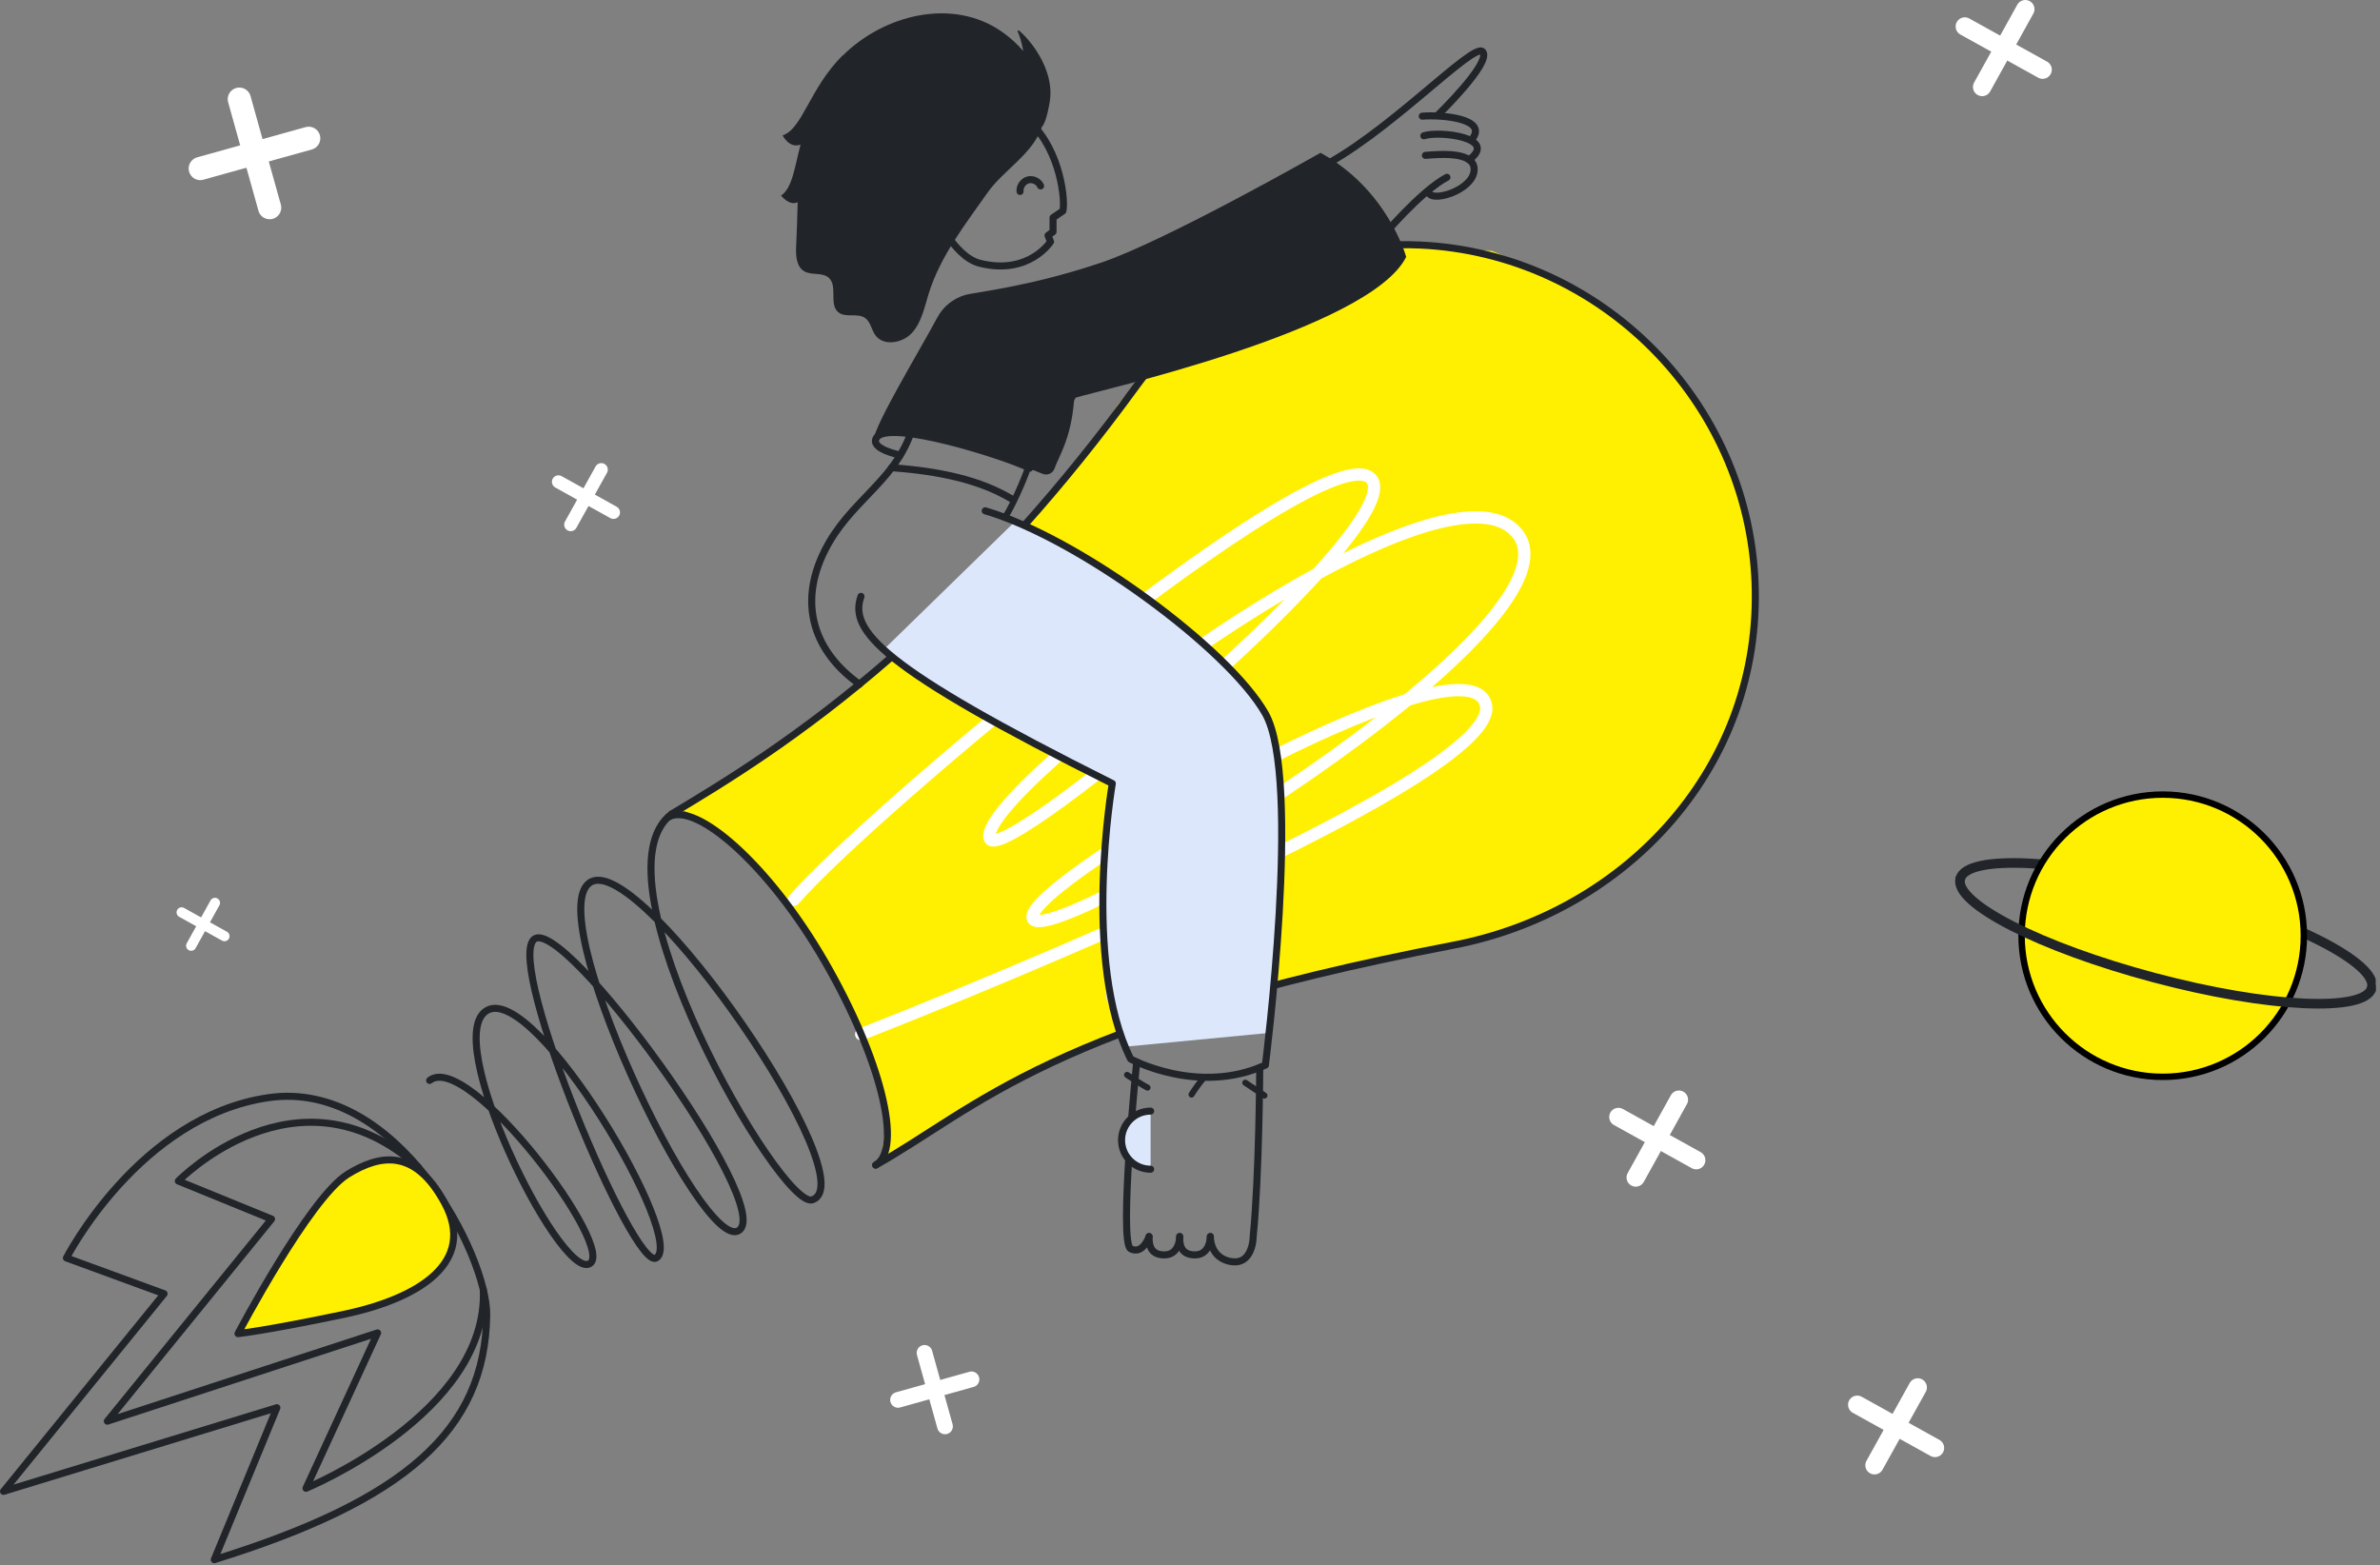 <svg width="371" height="244" viewBox="0 0 371 244" fill="none" xmlns="http://www.w3.org/2000/svg">
<rect x="0" y="0" width="371" height="244" fill="#808080" stroke="none"/>
<g clip-path="url(#clip0_1967_2528)">
<path d="M105.98 126.12C105.63 125.95 109.77 127.79 109.77 127.79L117.28 134.12L124.24 142.99L132.36 157.46L136.18 166.05L138.09 174.64L137.36 181.16L146.28 175.6L165.35 165.04L181.87 158.59L209.31 150.99L226.51 147.38L236.99 144.39L244.99 140.64L253.86 134.55L260.63 127.9L265.19 121.79L269.61 113.36L272.62 103.38L273.62 94.25L273.16 85.91L270.71 75.42L267.45 67.83L260.48 57.5L252.23 49.64L244.03 43.89L232.58 39.12L216.14 38.25L210.58 38.87L198.11 42.73L186.76 48.66L174.35 62.98L168.62 71.57L163.52 77.51L160.03 81.51L137.36 103.84L127.69 111.64L113.28 121.65L105.98 126.15V126.12Z" fill="#FFF001"/>
<path d="M136.51 181.63C152.21 172.83 163.85 159.36 226.51 147.36C253.65 142.16 274.73 119.44 273.58 90.75C272.44 62.53 249.6 39.52 221.39 38.2C202.93 37.33 187.2 46.38 177.22 60.09C171.29 68.24 165.44 75.44 159.75 81.81" stroke="#212529" stroke-width="1.1" stroke-linecap="round" stroke-linejoin="round"/>
<path d="M123.76 140.27C135.21 126.91 205.23 68.32 213.48 74.41C221.73 80.5 156.21 135.5 154.3 130.73C151.6 123.98 223.98 68.69 236.39 83.01C248.8 97.33 162.89 148.87 160.98 143.14C159.22 137.86 228.77 97.64 231.63 109.89C234.48 122.14 134.24 161.23 134.24 161.23" stroke="white" stroke-width="1.91" stroke-linecap="round" stroke-linejoin="round"/>
<path d="M137.75 101.26L141.33 104.12L154.59 112.3L173.35 122.38L171.93 142.14L172.44 155.54L175.3 163.18L197.84 161.02L199.8 139.66V124.03L198.54 114.77L194.39 106.86L184.85 97.32L173.45 89.6L158.22 81.3L137.75 101.26Z" fill="#DDE7FC"/>
<path d="M104.19 127.38C108.49 124.89 119.9 134.87 128.58 149.9C137.26 164.93 140.81 179.14 136.5 181.62" stroke="#212529" stroke-width="1.1" stroke-linecap="round" stroke-linejoin="round"/>
<path d="M66.97 168.43C72.98 163.62 96.56 195.16 91.79 197.06C87.02 198.97 68.4 161.27 76.04 157.45C83.68 153.63 107.06 193.24 102.29 196.11C98.82 198.19 78.9 150.77 83.2 146.48C87.5 142.18 120.9 188 115.18 191.82C109.45 195.64 83.68 141.23 92.27 137.41C100.5 133.75 135.22 184.18 126.63 187.04C121.75 188.67 91.77 136.64 104.68 126.91" stroke="#212529" stroke-width="1.1" stroke-linecap="round" stroke-linejoin="round"/>
<path d="M305.57 136.981C306.58 133.161 321.77 133.881 339.48 138.591C357.2 143.301 370.73 150.201 369.72 154.021" stroke="#212529" stroke-width="1.5" stroke-linecap="round" stroke-linejoin="round"/>
<path d="M359.13 145.87C359.13 158.02 349.28 167.87 337.13 167.87C324.98 167.87 315.13 158.02 315.13 145.87C315.13 133.72 324.98 123.87 337.13 123.87C349.28 123.87 359.13 133.72 359.13 145.87Z" fill="#FFF001" stroke="black"/>
<path d="M369.72 154.02C368.71 157.84 353.52 157.12 335.81 152.41C318.09 147.7 304.56 140.8 305.57 136.98" stroke="#212529" stroke-width="1.5" stroke-linecap="round" stroke-linejoin="round"/>
<path d="M138.94 102.45C124.65 114.92 112.56 122.17 104.67 126.91" stroke="#212529" stroke-width="1.1" stroke-linecap="round" stroke-linejoin="round"/>
<path d="M141.9 67.731C139.04 75.371 132.36 78.231 128.54 85.871C124.34 94.281 127 101.68 133.98 106.66" stroke="#212529" stroke-width="1.1" stroke-linecap="round" stroke-linejoin="round"/>
<path d="M160.51 72.98C156.69 71.07 138.56 65.34 136.65 68.21C135.47 69.99 140.33 70.94 140.33 70.94" stroke="#212529" stroke-width="1.1" stroke-linecap="round" stroke-linejoin="round"/>
<path d="M162.52 73.87C163.27 74.17 164.13 73.79 164.39 73.02C165.01 71.2 166.95 68.46 167.42 62.5L167.66 62C170.52 61.05 213.48 51.5 219.2 40.05C219.2 40.05 216.34 29.55 205.84 23.82C205.84 23.82 181.6 37.63 171.48 41C160.03 44.82 151.91 45.53 150.36 46.01C148.55 46.57 147.03 47.79 146.14 49.45C143.25 54.83 136.17 66.49 136.17 68.68C136.17 68.68 138.08 65.82 148.58 68.68C151.54 69.49 159.39 72.61 162.53 73.87H162.52Z" fill="#212529"/>
<path d="M138.99 72.91C146.67 73.46 152.88 74.89 157.65 77.75" stroke="#212529" stroke-width="1.1" stroke-linecap="round" stroke-linejoin="round"/>
<path d="M134.21 92.97C132.35 98.28 137.12 104 173.39 122.14C173.39 122.14 168.62 149.82 176.25 165.09C176.25 165.09 186.75 170.82 197.25 166.04C197.25 166.04 202.98 121.36 197.25 111.24C191.52 101.13 168.13 83.9 153.58 79.63" stroke="#212529" stroke-width="1.1" stroke-linecap="round" stroke-linejoin="round"/>
<path d="M177.19 165.54C177.19 165.54 174.35 193.73 176.26 194.68C178.17 195.63 179.12 192.77 179.12 192.77" stroke="#212529" stroke-width="1.1" stroke-linecap="round" stroke-linejoin="round"/>
<path d="M179.12 192.77C179.12 193.72 179.12 195.63 181.51 195.63C183.9 195.63 183.9 192.77 183.9 192.77" stroke="#212529" stroke-width="1.1" stroke-linecap="round" stroke-linejoin="round"/>
<path d="M183.89 192.77C183.89 193.72 183.89 195.63 186.28 195.63C188.67 195.63 188.67 192.77 188.67 192.77" stroke="#212529" stroke-width="1.1" stroke-linecap="round" stroke-linejoin="round"/>
<path d="M188.67 192.77C188.67 193.96 189.22 196.01 191.53 196.59C195.35 197.54 195.35 192.77 195.35 192.77C196.3 183.23 196.37 166.42 196.37 166.42" stroke="#212529" stroke-width="1.1" stroke-linecap="round" stroke-linejoin="round"/>
<path d="M160.6 19.05C165.44 23.67 166.07 31.5 165.68 32.89L164.15 33.93V36.13L163.37 36.71L163.76 37.68C163.76 37.68 160.4 42.96 152.73 41.04C148.57 40 145.54 32.89 145.54 32.89" stroke="#212529" stroke-width="1.1" stroke-linecap="round" stroke-linejoin="round"/>
<path d="M156.69 80.61C158.01 78.6 160.78 72.34 160.88 70.51" stroke="#212529" stroke-width="0.95" stroke-linecap="round" stroke-linejoin="round"/>
<path d="M179.36 182.27C176.86 182.27 174.83 180.24 174.83 177.74C174.83 175.24 176.86 173.21 179.36 173.21" fill="#DDE7FC"/>
<path d="M179.36 182.27C176.86 182.27 174.83 180.24 174.83 177.74C174.83 175.24 176.86 173.21 179.36 173.21" stroke="#212529" stroke-width="1.1" stroke-linecap="round" stroke-linejoin="round"/>
<path d="M204.98 26.52C215.87 21.44 229.77 6.34 231.14 8.08C232.51 9.81 224.15 17.92 224.15 17.92" stroke="#212529" stroke-width="1.1" stroke-linecap="round" stroke-linejoin="round"/>
<path d="M221.71 18.11C224.76 17.86 232.19 18.5 229.38 21.8" stroke="#212529" stroke-width="1.1" stroke-linecap="round" stroke-linejoin="round"/>
<path d="M221.95 21.17C224.34 20.36 233.65 21.46 229.01 24.91" stroke="#212529" stroke-width="1.1" stroke-linecap="round" stroke-linejoin="round"/>
<path d="M222.2 24.22C224.64 24.02 230.14 23.58 229.78 26.68C229.41 29.78 222.81 31.75 222.65 29.82" stroke="#212529" stroke-width="1.1" stroke-linecap="round" stroke-linejoin="round"/>
<path d="M225.55 27.64C221.42 29.82 215.36 37.05 215.36 37.05" stroke="#212529" stroke-width="1.1" stroke-linecap="round" stroke-linejoin="round"/>
<path d="M194.12 168.79L197.1 170.78" stroke="#212529" stroke-width="0.95" stroke-linecap="round" stroke-linejoin="round"/>
<path d="M187.47 168.23C186.84 168.99 186.26 169.79 185.74 170.63" stroke="#212529" stroke-width="0.95" stroke-linecap="round" stroke-linejoin="round"/>
<path d="M175.69 167.57C176.72 168.28 177.78 168.94 178.87 169.55" stroke="#212529" stroke-width="0.95" stroke-linecap="round" stroke-linejoin="round"/>
<path d="M159.008 29.844C158.928 29.064 159.488 28.264 160.248 28.054C161.008 27.844 161.888 28.264 162.208 28.984" stroke="#212529" stroke-width="1.1" stroke-linecap="round" stroke-linejoin="round"/>
<path d="M10.35 196.1L25.58 201.68L0.55 232.49L43.16 219.45L33.4 243.14C63.11 233.91 75.65 223.03 75.87 204.97C75.98 195.77 62.02 168.18 41.83 171.12C21.64 174.06 10.36 196.1 10.36 196.1H10.35Z" stroke="#212529" stroke-width="1.1" stroke-linecap="round" stroke-linejoin="round"/>
<path d="M65.18 181.92C46.38 165.05 27.8 184.11 27.8 184.11L42.33 190.04L16.73 221.55L58.86 207.79L47.7 232.01C47.7 232.01 76.14 220.29 75.34 201.06" stroke="#212529" stroke-width="1.1" stroke-linecap="round" stroke-linejoin="round"/>
<path d="M69.32 187.54C74.25 196.68 65.57 202.4 53.45 204.93C41.33 207.47 37.1 207.9 37.1 207.9C37.1 207.9 48.22 186.77 54.17 183.07C59.33 179.87 64.76 179.08 69.31 187.53L69.32 187.54Z" fill="#FFF001" stroke="#212529" stroke-width="1.1" stroke-linecap="round" stroke-linejoin="round"/>
<path d="M37.31 15.46L42.03 32.37" stroke="white" stroke-width="3.62" stroke-linecap="round" stroke-linejoin="round"/>
<path d="M48.12 21.56L31.22 26.27" stroke="white" stroke-width="3.62" stroke-linecap="round" stroke-linejoin="round"/>
<path d="M144.12 210.9L147.31 222.36" stroke="white" stroke-width="2.45" stroke-linecap="round" stroke-linejoin="round"/>
<path d="M151.44 215.03L139.99 218.23" stroke="white" stroke-width="2.45" stroke-linecap="round" stroke-linejoin="round"/>
<path d="M252.28 174.13L264.41 180.86" stroke="white" stroke-width="2.86" stroke-linecap="round" stroke-linejoin="round"/>
<path d="M261.71 171.43L254.98 183.56" stroke="white" stroke-width="2.86" stroke-linecap="round" stroke-linejoin="round"/>
<path d="M87.05 75.11L95.63 79.88" stroke="white" stroke-width="2.03" stroke-linecap="round" stroke-linejoin="round"/>
<path d="M93.73 73.21L88.96 81.79" stroke="white" stroke-width="2.03" stroke-linecap="round" stroke-linejoin="round"/>
<path d="M306.28 4.13L318.41 10.86" stroke="white" stroke-width="2.86" stroke-linecap="round" stroke-linejoin="round"/>
<path d="M315.71 1.43L308.98 13.56" stroke="white" stroke-width="2.86" stroke-linecap="round" stroke-linejoin="round"/>
<path d="M289.51 218.99L301.63 225.72" stroke="white" stroke-width="2.86" stroke-linecap="round" stroke-linejoin="round"/>
<path d="M298.94 216.29L292.2 228.42" stroke="white" stroke-width="2.86" stroke-linecap="round" stroke-linejoin="round"/>
<path d="M28.31 142.23L34.99 145.94" stroke="white" stroke-width="1.58" stroke-linecap="round" stroke-linejoin="round"/>
<path d="M33.51 140.75L29.8 147.43" stroke="white" stroke-width="1.58" stroke-linecap="round" stroke-linejoin="round"/>
<path d="M158.83 4.76C158.73 4.68 158.59 4.79 158.64 4.91C158.99 5.65 159.28 6.73 159.51 7.96C158.59 6.88 157.51 5.89 156.28 5.02C148.56 -0.46 137.79 2.27 131.34 8.69L131.36 8.62C126.16 13.82 125.12 20.07 121.99 21.11C121.99 21.11 123.05 23.21 124.79 22.54C123.83 26.26 123.5 29.29 121.76 30.49C121.76 30.49 123.03 32.16 124.34 31.52C124.28 33.77 124.23 36.04 124.11 38.32C124.03 39.79 124.11 41.57 125.38 42.3C126.54 42.96 128.19 42.41 129.19 43.3C130.62 44.58 129.19 47.44 130.67 48.67C131.79 49.6 133.66 48.74 134.85 49.57C135.71 50.17 135.83 51.39 136.44 52.24C137.73 54.04 140.74 53.5 142.21 51.84C143.68 50.18 144.11 47.88 144.77 45.77C146.59 39.9 150.51 34.91 153.98 29.98C156.37 26.59 161.09 23.9 162.41 19.78C162.75 19.42 163.2 18.45 163.63 15.91C164.51 10.64 160.2 5.82 158.83 4.76Z" fill="#212529"/>
</g>
<defs>
<clipPath id="clip0_1967_2528">
<rect width="370.33" height="243.69" fill="white"/>
</clipPath>
</defs>
</svg>
